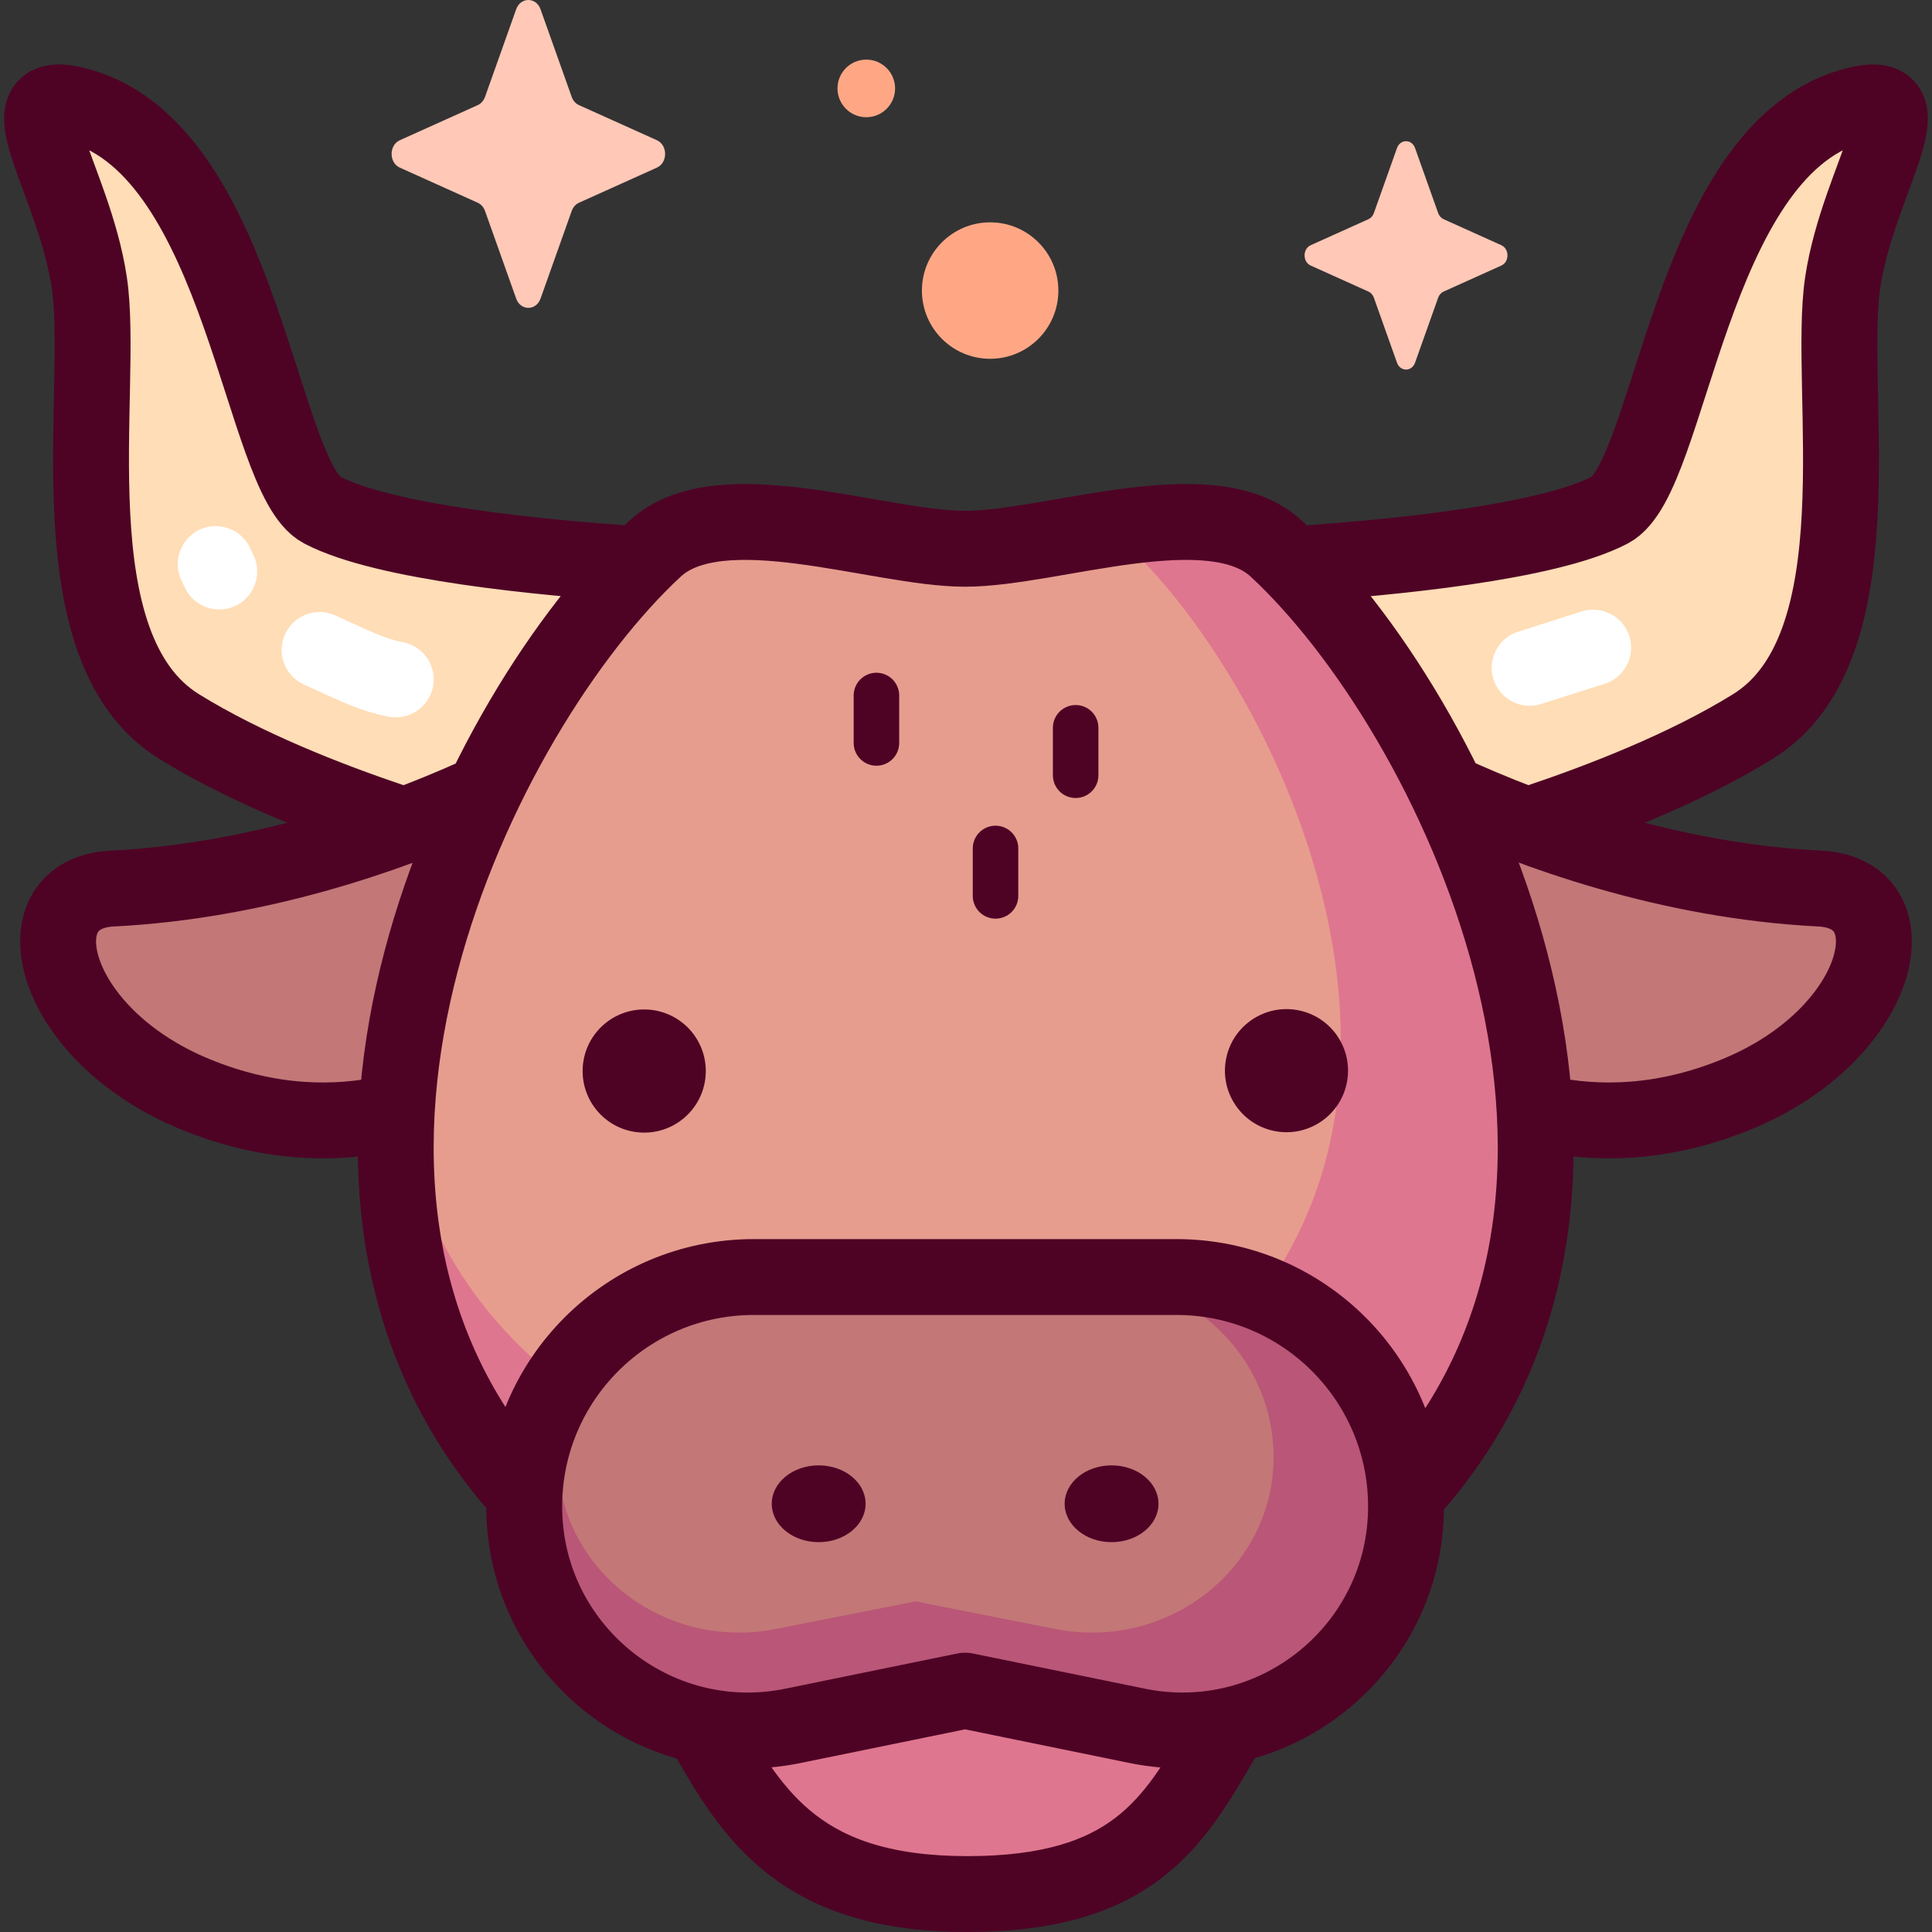 <svg xmlns="http://www.w3.org/2000/svg" viewBox="0 0 509.259 509.259" width="512" height="512"><rect x="0" y="0" width="509.259" height="509.259" fill="#333333" stroke="none"/><style><![CDATA[.B{stroke-linejoin:round}.C{stroke-miterlimit:10}.D{fill:#c37777}.E{stroke-width:20}.F{stroke-linecap:round}.G{stroke:#4e0325}]]></style><path d="M186.255 149.674s-77.391-2.655-101.392-15.253c-16.15-8.478-20.882-93.811-63.334-106.347-22.552-6.66-2.188 18.417 2.009 46.411s-9.967 96.161 23.625 116.992 83.966 33.342 83.966 33.342" fill="#ffddb6"/><path d="M153.149 195.429S97.66 230.775 29.54 234.224c-25 1.266-16.615 38.345 21.85 54.181 43.912 18.079 75.285-4.916 75.285-4.916" class="D"/><path d="M323.004 149.674s77.391-2.655 101.392-15.253c16.151-8.478 20.883-93.811 63.334-106.347 22.552-6.66 2.188 18.417-2.009 46.411s9.967 96.161-23.625 116.992-83.966 33.342-83.966 33.342" fill="#ffddb6"/><path d="M403.206 176.036l16.742-5.329" fill="none" stroke="#fff" class="B C E F"/><path d="M356.11 195.429s55.489 35.346 123.609 38.795c25 1.266 16.615 38.345-21.85 54.181-43.912 18.079-75.285-4.916-75.285-4.916" class="D"/><path d="M254.557 488.698c69.326 0 53.42-57.092 88.14-85.913 95.183-79.011 41.523-206.808-8.461-253.124-9.854-9.131-25.306-10.541-43.623-9.972-13.287 2.084-26.493 4.967-36.213 4.967-22.829 0-64.585-15.905-81.745-.004-29.224 27.08-63.481 85.533-67.871 145.208 2.457 42.601 16.793 77.182 56.324 109.997 34.72 28.821 19.34 88.516 88.666 88.516" fill="#e79d8e"/><path d="M336.454 144.651c-9.854-9.131-27.92-7.771-45.841-4.96 2.32.898 4.396 2.122 6.155 3.752 41.439 38.398 95.082 152.883 16.172 218.386-28.784 23.894-26.231 75.599-83.705 75.599h-.729c-57.475 0-54.92-51.705-83.705-75.599-25.421-21.102-37.071-47.288-39.818-74.375-3.754 43.164 7.887 87.181 48.167 120.617 34.72 28.821 31.639 91.188 100.966 91.188h.88c69.326 0 66.245-62.367 100.966-91.188 95.181-79.011 30.476-217.104-19.508-263.42z" fill="#df768f"/><path d="M299.089 447.369l-44.692-10.914-45.377 9.287c-62.232 3.125-66.137-49.363-66.137-49.363 0-20.333 4.881-34.923 20.712-48.559 9.206-7.93 22-11.202 35.076-11.202h96.512l18.424 3.485c36.411 11.538 45.685 56.276 45.685 56.276.002 37.345-23.616 58.478-60.203 50.99z" class="D"/><path d="M310.124 336.618h-23.532c27.13 0 49.122 21.239 49.122 47.438h0c0 29.286-27.816 51.208-57.526 45.336l-36.849-7.283-36.849 7.283c-29.711 5.872-57.527-16.049-57.527-45.336h0c0-17.056 9.326-32.004 23.318-40.364-19.096 10.171-32.101 30.272-32.101 53.417h0c0 37.345 34.254 65.298 70.841 57.811l45.377-9.287 45.377 9.287c36.587 7.488 70.841-20.465 70.841-57.811h0c-.001-33.408-27.084-60.491-60.492-60.491z" fill="#ba5677"/><g fill="none" class="E B C G"><path d="M167.536 148.672c-24.479-1.632-66.181-5.594-82.673-14.251-16.15-8.478-20.882-93.811-63.334-106.347-22.552-6.66-2.188 18.417 2.009 46.411s-9.967 96.161 23.625 116.992c17.293 10.723 39.033 19.242 56.059 24.984m21.646-6.363c-22.697 10.156-57.015 22.187-95.329 24.126-25 1.266-16.615 38.345 21.85 54.181 20.097 8.274 37.567 7.945 50.606 5.154m239.728-144.887c24.478-1.632 66.181-5.594 82.673-14.251 16.151-8.478 20.883-93.811 63.334-106.347 22.552-6.66 2.188 18.417-2.009 46.411s9.967 96.161-23.625 116.992c-17.716 10.986-40.099 19.657-57.3 25.4m-23.238-8.065c22.617 10.4 58.218 23.39 98.162 25.412 25 1.266 16.615 38.345-21.85 54.181-19.927 8.204-37.272 7.95-50.275 5.224m-33.955 97.054c68.527-80.485 9.303-202.954-37.186-246.032-17.16-15.901-59.225.004-82.055.004s-64.585-15.905-81.745-.004c-46.393 42.989-105.469 165.044-37.607 245.535m186.949 68.456c-12.657 21.765-23.455 40.617-67.001 40.617s-56.314-20.172-69.175-42.873" class="F"/><path d="M299.775 454.92l-45.377-9.287-45.377 9.287c-36.587 7.488-70.84-20.465-70.84-57.811h0c0-33.409 27.083-60.492 60.492-60.492h111.451c33.409 0 60.492 27.083 60.492 60.492h0c-.001 37.346-34.254 65.299-70.841 57.811z"/></g><g fill="#4e0325"><ellipse cx="215.795" cy="396.379" rx="12.367" ry="10.121"/><ellipse cx="293.001" cy="396.379" rx="12.367" ry="10.121"/><circle transform="matrix(.16 -.987 .987 .16 6.265 571.842)" cx="339.192" cy="282.239" r="16.226"/><circle transform="matrix(.083 -.997 .997 .083 -125.662 427.986)" cx="169.604" cy="282.239" r="16.226"/></g><g fill="none" class="B C F"><path d="M283.532 191.84v12.508m-21.121 19.296v12.508M231.02 183.33v12.508" stroke-width="12" class="G"/><path d="M84.235 171.325c9.738 4.392 13.827 6.565 20.083 7.763m-47.467-30.417l.934 1.979" stroke="#fff" class="E"/></g><g fill="#ffa785"><circle cx="260.994" cy="76.59" r="17.984"/><circle cx="228.346" cy="23.306" r="7.592"/></g><path d="M368.232 39.035l-6.093 17.133c-.261.734-.777 1.315-1.429 1.609l-15.223 6.858c-2.15.969-2.15 4.395 0 5.364l15.223 6.858c.652.294 1.168.875 1.429 1.608l6.093 17.134c.861 2.42 3.905 2.42 4.766 0l6.093-17.134c.261-.733.777-1.315 1.429-1.608L395.743 70c2.15-.969 2.15-4.395 0-5.364l-15.222-6.858c-.652-.294-1.168-.875-1.429-1.609l-6.093-17.133c-.862-2.421-3.906-2.421-4.767-.001zM136.059 2.447l-8.214 23.098c-.352.989-1.048 1.773-1.927 2.168l-20.521 9.245c-2.899 1.306-2.899 5.926 0 7.232l20.521 9.246c.879.396 1.575 1.18 1.927 2.168l8.214 23.098c1.16 3.263 5.265 3.263 6.425 0l8.214-23.098c.352-.989 1.048-1.773 1.927-2.168l20.521-9.246c2.899-1.306 2.899-5.925 0-7.232l-20.521-9.245c-.879-.396-1.575-1.18-1.927-2.168l-8.214-23.098c-1.161-3.263-5.265-3.263-6.425 0z" fill="#ffc8b7"/></svg>